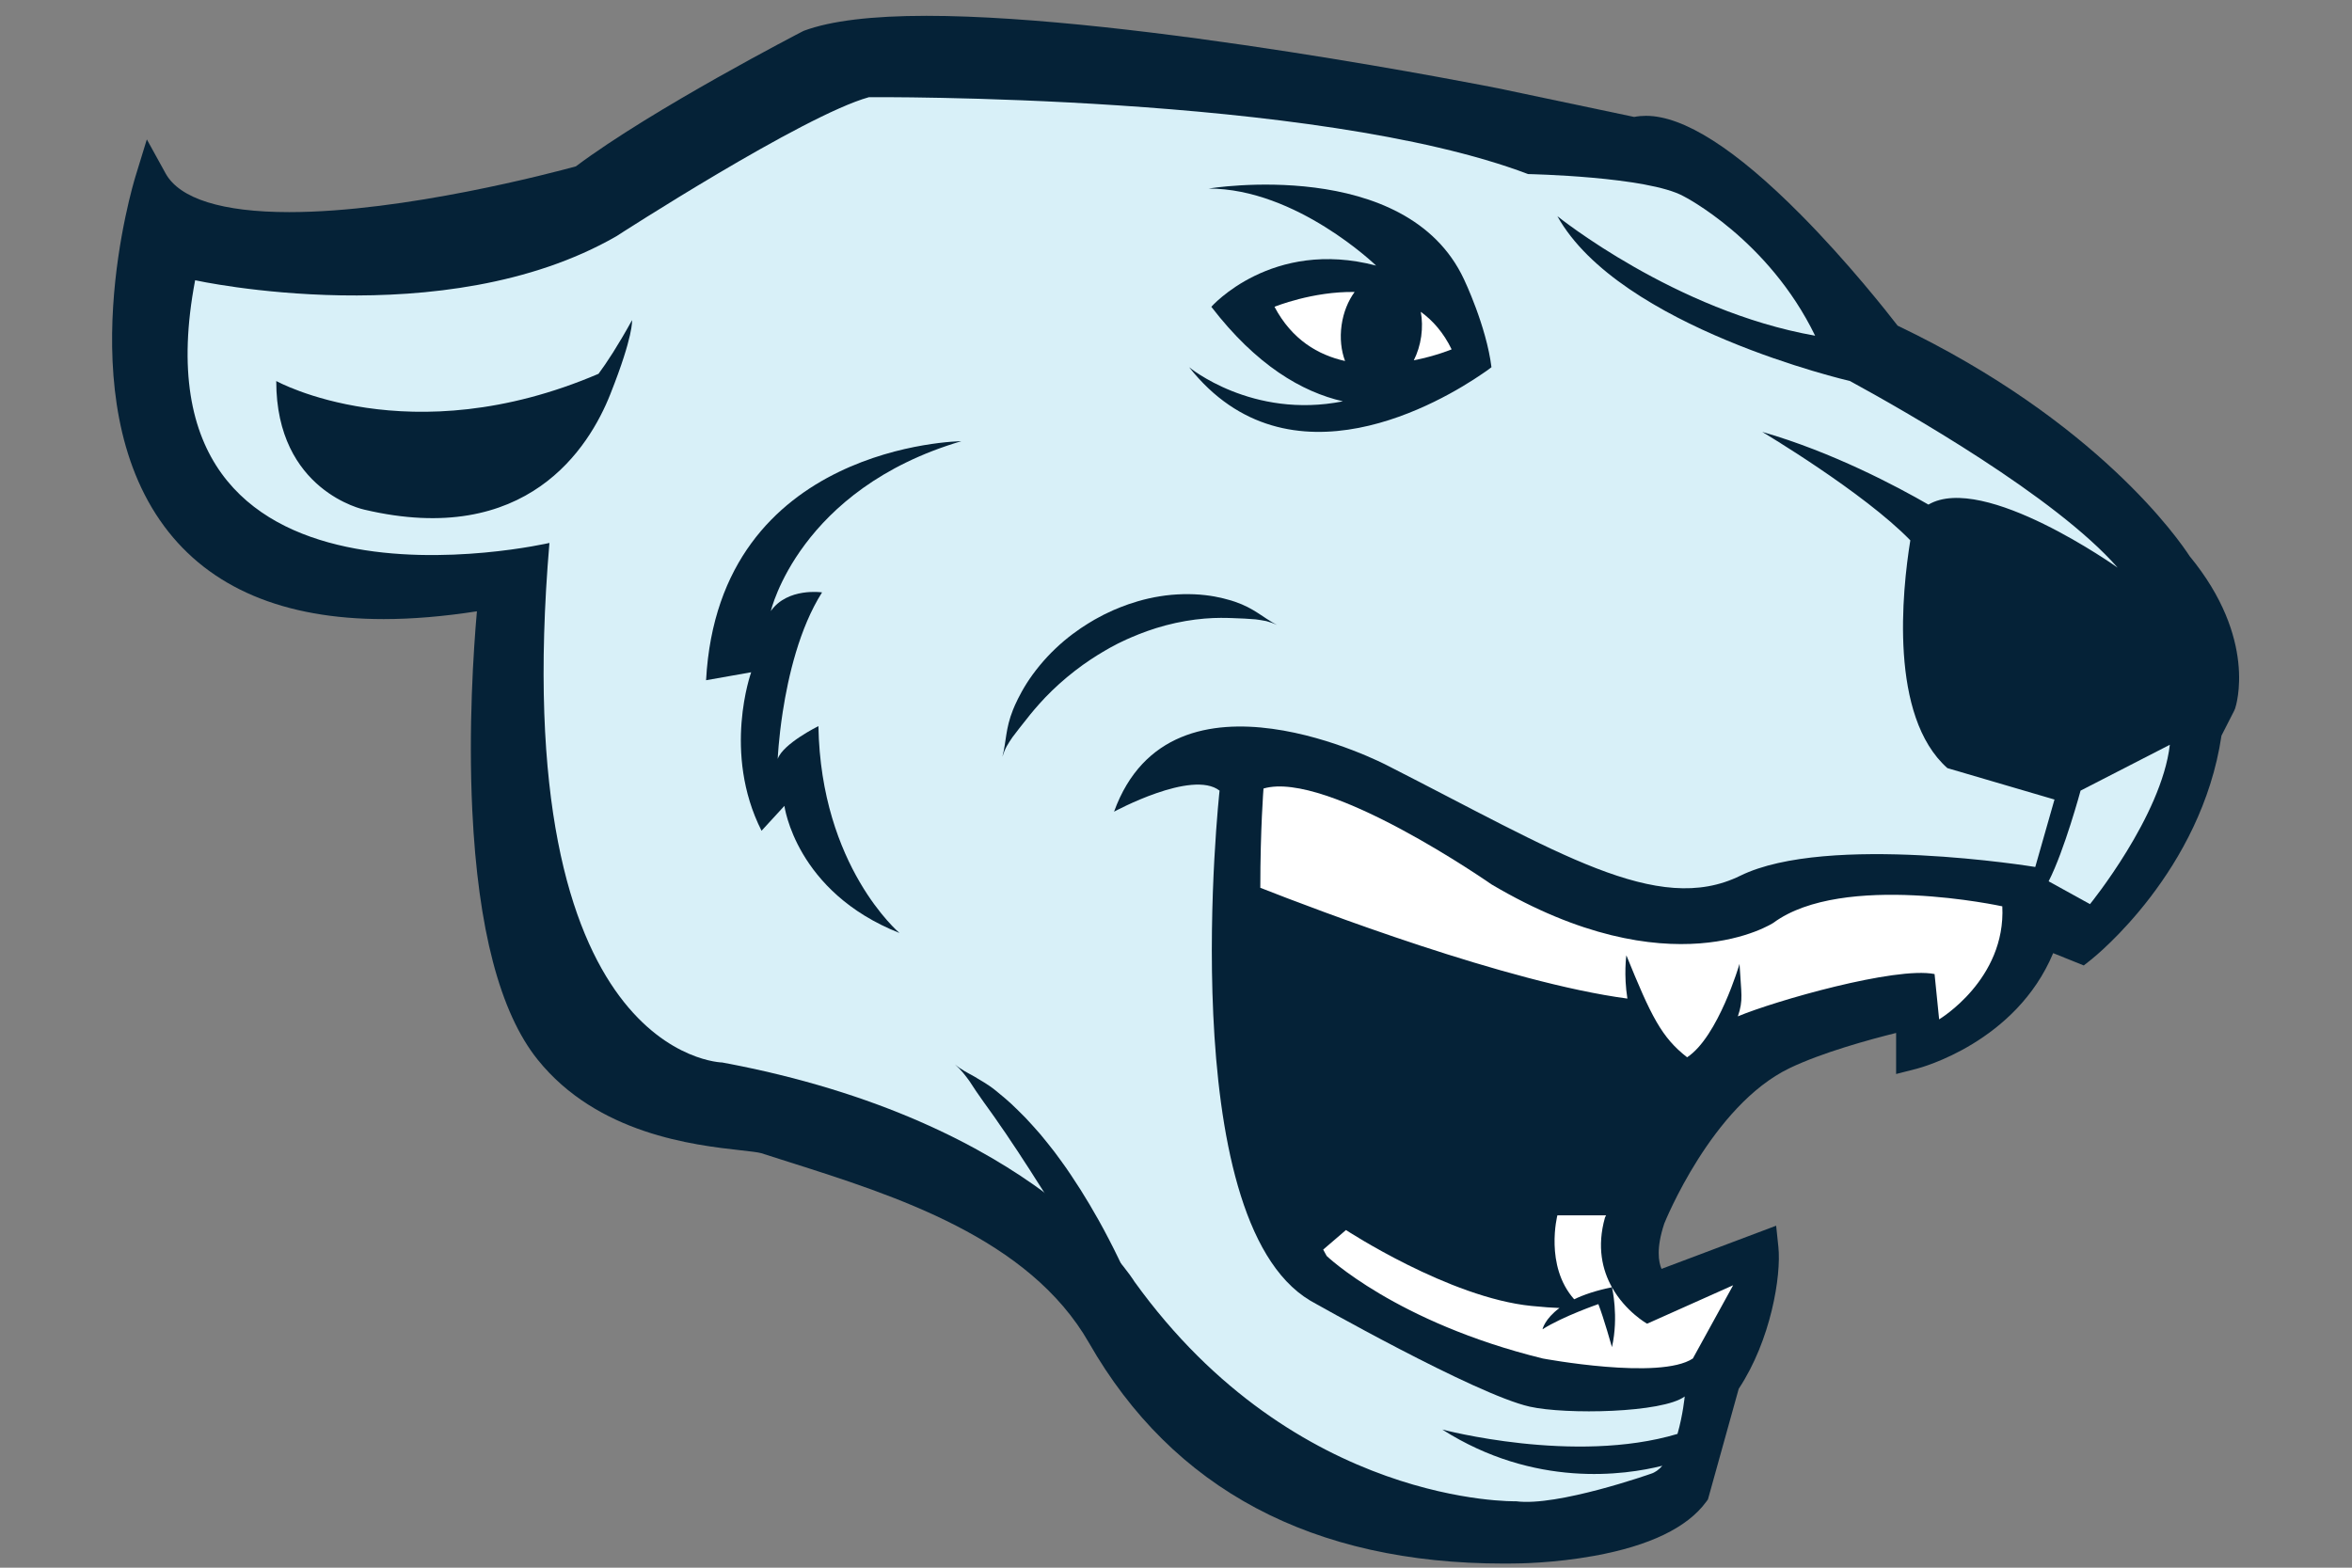 <?xml version="1.0" encoding="utf-8"?>
<!-- Generator: Adobe Illustrator 16.0.0, SVG Export Plug-In . SVG Version: 6.00 Build 0)  -->
<!DOCTYPE svg PUBLIC "-//W3C//DTD SVG 1.1//EN" "http://www.w3.org/Graphics/SVG/1.1/DTD/svg11.dtd">
<svg version="1.1" id="Layer_1" xmlns="http://www.w3.org/2000/svg" xmlns:xlink="http://www.w3.org/1999/xlink" x="0px" y="0px"
	 width="600px" height="400px" viewBox="0 0 600 400" enable-background="new 0 0 600 400" xml:space="preserve">
<rect x="0" y="0" width="600" height="400" fill="#808080" stroke="none"/>
<line fill="#FFFFFF" x1="-43.417" y1="1122.996" x2="-43.417" y2="-177.87"/>
<g>
	<g>
		<g>
			<path fill="#052237" d="M558.567,141.89c-2.54-3.925-23.408-34.359-74.48-58.797c-2.582-3.35-12.667-16.18-24.743-28.358
				c-16.568-16.709-29.841-25.181-39.448-25.181c-1.035,0-2.052,0.096-3.024,0.283l-34.633-7.292
				C381.315,22.36,289.41,4.039,236.355,4.039c-13.898,0-24.358,1.256-31.213,3.787l-0.348,0.158
				c-0.385,0.198-38.36,19.809-57.889,34.466c-5.889,1.613-43.783,11.672-73.114,11.672c-17.074,0-27.979-3.411-31.542-9.867
				l-4.792-8.688L34.55,45.05c-0.704,2.291-16.909,56.431,7.323,89.203c11.63,15.732,30.474,23.709,56.009,23.709
				c7.318,0,15.306-0.668,23.779-1.986c-0.859,9.734-2.196,29.634-1.176,50.865c1.447,30.143,7.042,51.498,16.626,63.469
				c15.294,19.1,39.972,21.863,51.831,23.189c2.133,0.238,4.551,0.508,5.274,0.744c2.229,0.723,4.522,1.445,6.866,2.191
				c27.373,8.684,61.435,19.49,76.724,46.201c21.387,37.367,57.007,56.314,105.863,56.314c0.819,0,1.639-0.006,2.413-0.018
				c1.009,0,10.176-0.055,20.628-1.957c14.115-2.568,23.716-7.203,28.533-13.77l0.454-0.619l0.207-0.738
				c0,0,3.404-12.188,7.645-27.492c8.199-12.371,10.891-28.875,10.12-36.201l-0.57-5.412l-29.241,11.014
				c-0.759-1.748-1.392-5.275,0.699-11.561c0.119-0.301,12.107-30.092,31.954-39.648c8.271-3.982,20.394-7.303,27.191-8.99v10.477
				l5.25-1.344c1.055-0.273,25.299-6.742,34.817-29.494l7.806,3.141l1.915-1.518c1.148-0.912,28.096-22.643,33.212-57.12
				l3.243-6.361l0.236-0.556C570.425,180.067,575.951,163,558.567,141.89z"/>
		</g>
		<g>
			<g>
				<path fill="#D8F0F8" d="M487.328,137.872c-11.908-12.276-37.782-27.673-37.782-27.673c17.867,5.138,34.316,13.883,42.399,18.549
					c14.1-8.23,48.272,16.091,48.272,16.091c-15.878-18.149-54.248-39.965-68.293-47.621c-0.116-0.027-58.77-13.595-74.634-42.059
					c0,0,30.044,24.215,65.755,30.497C451.071,61.011,429.52,50.09,429.52,50.09c-9.108-5.068-39.702-5.675-39.702-5.675
					c-54.183-20.553-168.152-19.617-168.152-19.617c-16.814,4.67-64.458,35.499-64.458,35.499
					C113.301,85.521,49.778,71.506,49.778,71.506c-17.516,92.016,90.381,67.027,90.381,67.027
					c-11.15,131.629,44.083,132.563,44.083,132.563c80.338,14.945,105.15,55.908,105.15,55.908
					c41.336,57.451,97.386,56.051,97.386,56.051c10.512,1.4,34.334-7.008,34.334-7.008c1.115-0.334,2.092-1.064,2.95-2.053
					c-9.577,2.41-32.6,5.734-56.141-9.248c0,0,33.766,8.992,60.01,1.119c1.394-4.842,1.84-9.551,1.84-9.551
					c-5.606,4.203-30.277,4.672-39.546,2.594c-13.848-3.105-56.05-27.092-56.05-27.092c-35.031-21.02-23.063-130.086-23.063-130.086
					c-7.007-5.462-26.917,5.375-26.917,5.375c14.713-40.637,69.656-11.82,69.656-11.82c43.438,22.096,68.912,38.574,90.088,28.166
					c22.231-10.93,75.259-2.242,75.259-2.242l4.905-17.207l-27.324-8.018C481.887,182.746,485.23,150.846,487.328,137.872z
					 M155.766,100.389c-0.031,0.077-0.056,0.146-0.088,0.223c-0.001,0.005-0.003,0.008-0.004,0.013
					c-5.359,13.515-21.243,39.207-62.747,29.408c0,0-22.489-4.676-22.454-32.815c0,0,33.921,18.838,82.213-1.845
					c2.112-2.845,4.945-7.164,8.551-13.683C161.237,81.69,161.66,85.544,155.766,100.389z"/>
			</g>
		</g>
		<g>
			<g>
				<path fill="#052237" d="M380.475,93.692c-1.31-10.539-7.006-22.419-7.006-22.419C358.756,39.743,308.31,48.11,308.31,48.11
					c22.42,0,42.739,19.659,42.739,19.659c-26.624-7.006-42.038,10.508-42.038,10.508c11.485,14.933,23.121,21.729,33.575,24.121
					c-23.209,4.609-39.237-8.706-39.237-8.706c25.504,32.248,64.867,8.49,74.789,1.678
					C379.649,94.373,380.475,93.692,380.475,93.692z"/>
			</g>
		</g>
		<g>
			<g>
				<path fill="#D8F0F8" d="M530.759,201.73c0,0-4.124,15.271-8.148,23.137l10.546,5.824c0,0,18.271-22.445,20.374-40.662
					L530.759,201.73z"/>
			</g>
		</g>
		<g>
			<g>
				<g>
					<path fill="#FFFFFF" d="M362.55,85.83c-0.315,2.241-0.981,4.303-1.886,6.106c5.693-1.125,9.652-2.797,9.652-2.797
						c-2.071-4.263-4.795-7.351-7.869-9.578C362.797,81.512,362.859,83.633,362.55,85.83z"/>
				</g>
			</g>
			<g>
				<g>
					<path fill="#FFFFFF" d="M342.243,82.969c0.464-3.299,1.675-6.221,3.324-8.471c-10.776-0.177-20.441,3.78-20.441,3.78
						c4.433,8.388,11.121,12.306,18.001,13.833C342.141,89.478,341.772,86.303,342.243,82.969z"/>
				</g>
			</g>
		</g>
		<g>
			<g>
				<path fill="#052237" d="M199.68,181.638c1.395-9.043,4.254-21.394,10.029-30.491c0,0-8.823-1.307-13.069,4.768
					c0,0,7.19-31.101,48.599-43.343c0,0-61.862,0.685-65.118,60.99l11.507-2.033c0,0-7.419,20.537,2.643,40.444l5.833-6.352
					c0,0,2.855,21.957,29.355,32.434c0,0-20.062-16.893-20.679-52.784c0,0-9.03,4.457-10.383,8.377
					C198.397,193.648,198.602,188.632,199.68,181.638"/>
			</g>
		</g>
		<g>
			<g>
				<path fill="#052237" d="M155.678,100.612c0.03-0.076,0.058-0.148,0.088-0.223C155.735,100.466,155.71,100.535,155.678,100.612z"
					/>
			</g>
		</g>
		<g>
			<g>
				<path fill="#FFFFFF" d="M510.793,231.252c0,0-40.636-8.875-58.386,4.201c0,0-26.158,17.285-71.933-9.807
					c0,0-41.866-29.229-58.151-24.451c0,0-0.816,10.295-0.816,25.326c14.401,5.67,63.079,24.211,93.645,28.27
					c-0.973-6.123-0.263-11.041-0.263-11.041c6.297,15.496,8.968,20.949,15.5,26.021c7.941-5.23,13.368-23.83,13.368-23.83
					c0.422,7.686,1.019,9.15-0.425,13.385c9.336-3.916,40.224-12.785,50.18-10.793l1.166,11.561
					C494.678,260.094,511.728,249.934,510.793,231.252z"/>
			</g>
		</g>
		<g>
			<g>
				<g>
					<path fill="#FFFFFF" d="M411.214,328.453c-2.441-4.369-3.899-10.287-1.779-17.801c0,0,0.102-0.203,0.28-0.557h-12.424
						c0,0-3.317,12.875,4.284,21.422C404,330.354,407.143,329.268,411.214,328.453z"/>
				</g>
			</g>
			<g>
				<g>
					<path fill="#FFFFFF" d="M420.179,337.748c0,0-5.482-3.068-8.965-9.295c0.003,0.006,1.78,7.395,0,15.275
						c0,0-2.098-7.475-3.471-10.979c0,0-8.991,3.096-14.247,6.422c0,0,0.534-2.619,4.332-5.432
						c-1.757-0.063-4.067-0.217-7.135-0.523c-21.018-2.1-47.333-19.371-47.333-19.371l-5.81,4.99
						c0.292,0.549,0.586,1.092,0.887,1.627c0,0,17.692,16.959,55.116,26.16c0,0,29.894,5.604,38.301,0l10.276-18.686
						L420.179,337.748z"/>
				</g>
			</g>
		</g>
	</g>
	<g>
		<g>
			<g>
				<path fill="#052237" d="M243.566,271.564c1.593,1.375,2.69,2.814,3.791,4.35c0.545,0.83,1.076,1.637,1.638,2.492
					c0.604,0.865,1.238,1.775,1.952,2.795c0.771,1.113,2.388,3.248,4.211,5.965c0.952,1.314,1.932,2.801,2.94,4.326
					c1.035,1.5,2.058,3.08,3.052,4.625c1.019,1.527,1.985,3.041,2.871,4.455c0.898,1.402,1.721,2.689,2.42,3.785
					c1.395,2.195,2.297,3.611,2.297,3.611s0.891,1.43,2.275,3.645c1.387,2.217,3.283,5.215,5.315,8.354
					c2.037,3.129,4.226,6.389,6.157,9.119c1.921,2.73,3.606,4.922,4.446,6.012c1.563,2.01,2.997,3.465,4.317,4.857
					c1.321,1.393,2.602,2.68,3.696,4.475c-2.105-3.645-2.391-6.795-4.324-11.469c-1.012-2.555-4.252-10.105-7.76-16.799
					c-1.729-3.355-3.521-6.504-4.887-8.803c-1.397-2.283-2.296-3.756-2.296-3.756s-0.93-1.463-2.415-3.703
					c-0.728-1.125-1.648-2.422-2.665-3.818c-1.002-1.406-2.125-2.902-3.346-4.393c-1.186-1.504-2.448-3.012-3.752-4.416
					c-1.268-1.436-2.55-2.779-3.793-3.963c-2.406-2.426-4.636-4.164-5.708-5.057c-2.006-1.629-3.867-2.596-5.498-3.602
					C246.808,273.713,245.17,272.918,243.566,271.564z"/>
			</g>
		</g>
	</g>
	<g>
		<g>
			<g>
				<path fill="#052237" d="M255.71,193.092c0.305-0.986,0.667-1.872,1.106-2.687c0.469-0.807,0.952-1.568,1.481-2.323
					c1.11-1.492,2.311-2.994,3.798-4.865c0.785-1.027,2.429-3.019,4.554-5.266c2.141-2.24,4.829-4.678,7.556-6.782
					c2.72-2.116,5.481-3.884,7.565-5.095c1.032-0.623,1.912-1.077,2.523-1.398c0.609-0.328,0.951-0.508,0.951-0.508
					s0.351-0.168,0.972-0.46c0.622-0.301,1.511-0.734,2.625-1.189c2.206-0.948,5.257-2.098,8.562-2.965
					c3.297-0.879,6.836-1.475,9.892-1.722c3.054-0.259,5.608-0.174,6.894-0.129c1.19,0.048,2.25,0.091,3.268,0.131
					c0.979,0.068,1.91,0.131,2.869,0.197c0.907,0.128,1.803,0.255,2.715,0.444c0.895,0.234,1.799,0.55,2.732,0.988
					c-3.624-1.892-5.792-4.253-10.78-5.944c-1.343-0.436-4.083-1.285-7.567-1.67c-3.473-0.402-7.651-0.342-11.563,0.303
					c-3.924,0.616-7.545,1.784-10.128,2.821c-1.301,0.5-2.337,0.992-3.056,1.338c-0.719,0.34-1.125,0.536-1.125,0.536
					s-0.395,0.209-1.097,0.585c-0.705,0.375-1.716,0.913-2.887,1.66c-2.37,1.452-5.448,3.651-8.293,6.371
					c-2.865,2.699-5.466,5.905-7.327,8.824c-1.857,2.931-3.016,5.521-3.535,6.825C256.472,185.964,256.745,189.132,255.71,193.092z"
					/>
			</g>
		</g>
	</g>
</g>
</svg>
